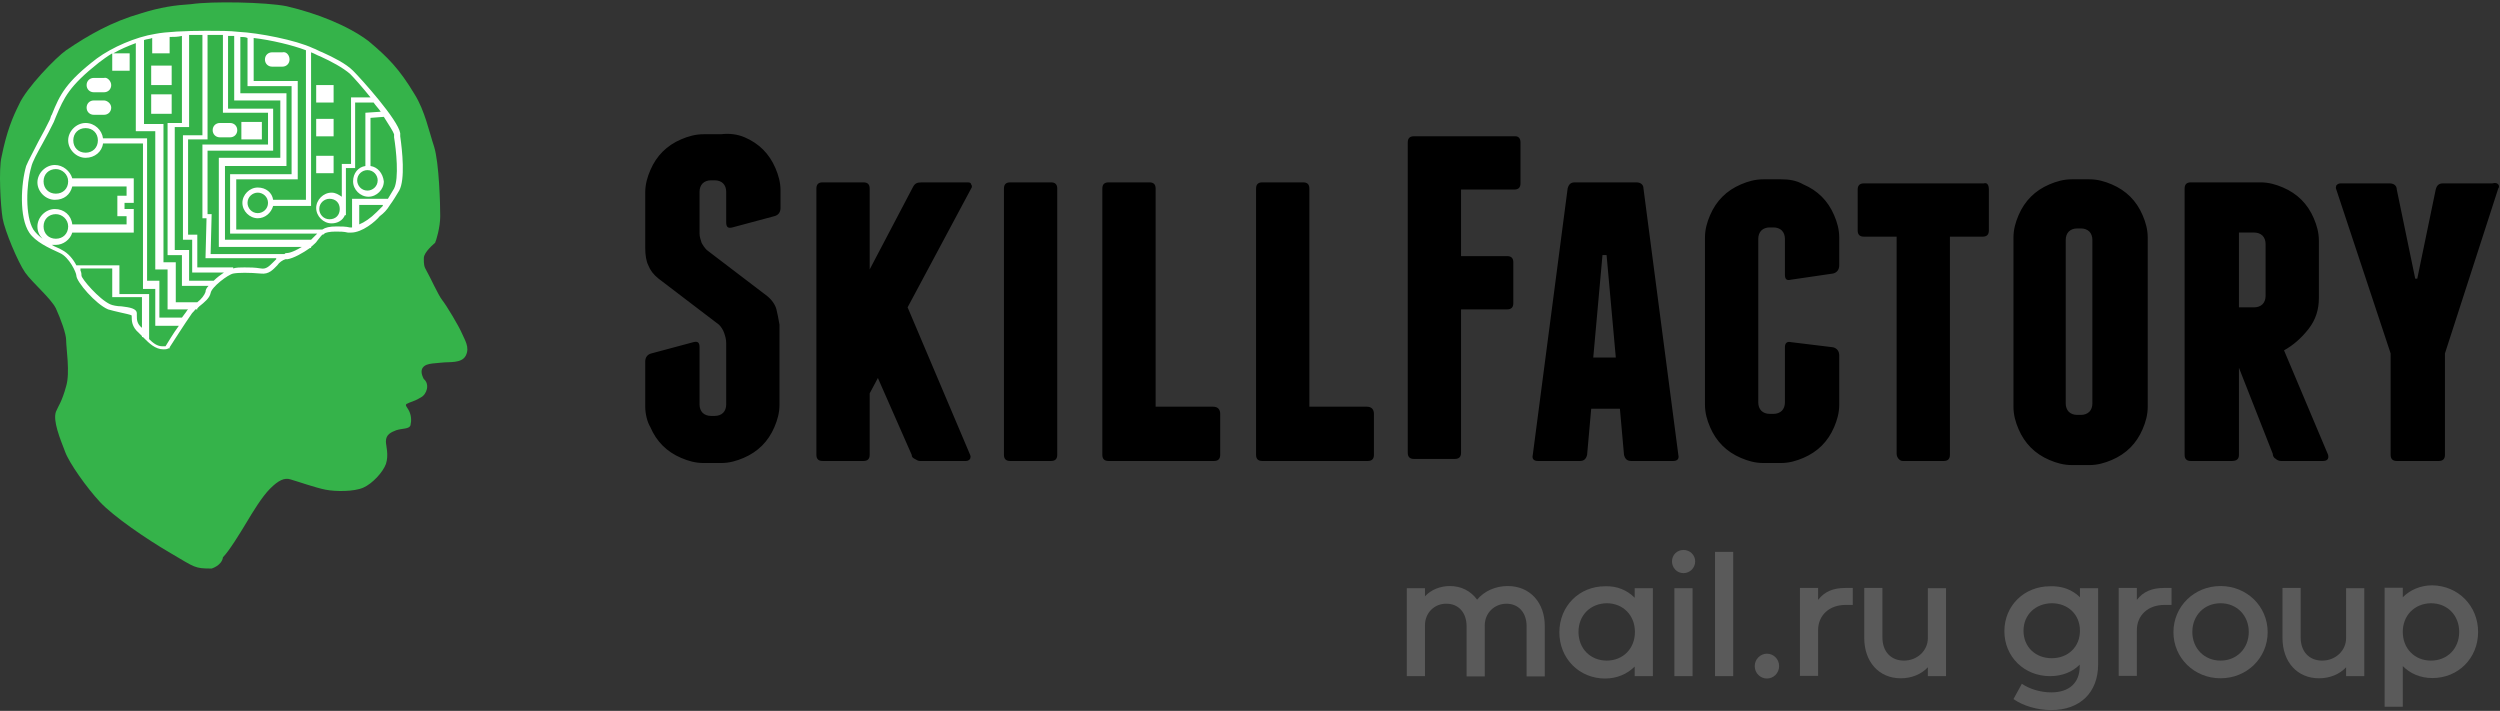 <?xml version="1.0" encoding="UTF-8"?> <svg xmlns="http://www.w3.org/2000/svg" width="837" height="238" viewBox="0 0 837 238" fill="none"><rect x="0" y="0" width="837" height="238" fill="#333333" stroke="none"/> <g clip-path="url(#clip0)"> <path fill-rule="evenodd" clip-rule="evenodd" d="M70.867 190.346C65.034 190.346 65.377 190.003 57.142 185.202C48.907 180.401 37.926 172.857 33.466 168.056C29.005 163.255 23.172 155.024 21.799 151.252C20.084 146.794 17.682 140.964 18.711 137.878C19.397 136.163 20.77 134.449 22.142 129.305C23.515 124.847 22.142 116.616 22.142 113.873C22.142 111.815 20.427 107.014 18.711 103.242C16.995 99.813 10.819 94.669 8.417 91.24C6.015 87.81 1.554 77.179 0.868 73.064C0.182 68.949 -0.504 56.604 0.525 52.489C2.241 43.915 4.299 39.114 6.358 34.999C8.76 29.512 18.711 19.224 22.142 16.824C29.691 11.68 37.583 7.222 47.191 4.478C53.711 2.421 58.514 1.735 64.005 1.392C70.867 0.363 89.053 0.706 95.916 2.078C106.21 4.478 116.504 8.594 123.367 13.738C129.886 19.224 133.661 22.997 138.808 31.57C142.239 37.057 143.612 43.915 145.327 49.059C147.043 54.546 147.386 68.606 147.386 72.378C147.386 76.151 146.014 80.609 145.67 81.295C145.327 81.638 141.896 84.381 141.896 86.439C141.896 88.496 141.896 89.182 142.925 90.897C143.955 92.611 146.7 98.784 148.072 100.499C149.445 102.213 153.562 109.072 154.592 111.472C155.621 113.873 157.337 116.273 155.964 119.017C154.592 121.76 150.474 121.074 147.729 121.417C145.327 121.76 141.896 121.417 141.21 123.818C140.866 125.189 141.896 126.904 141.896 126.904C143.955 128.619 142.925 132.048 140.866 133.077C139.151 134.106 138.808 134.106 137.092 134.791C135.376 135.477 135.72 135.477 136.749 137.192C137.778 138.907 137.778 140.964 137.435 142.336C137.092 143.708 134.69 143.365 132.631 144.051C130.916 144.736 129.2 145.422 129.2 147.823C129.2 149.194 130.229 152.281 129.2 155.367C128.171 158.111 124.739 161.883 121.651 163.255C118.563 164.626 112.386 164.626 108.955 163.941C105.524 163.255 99.691 161.197 97.289 160.511C95.23 159.825 93.171 160.854 90.426 163.597C87.681 166.341 84.593 171.485 82.534 174.914C80.475 178.344 76.701 184.516 74.642 186.574C74.299 189.317 70.867 190.346 70.867 190.346Z" fill="#35B34A"></path> <path fill-rule="evenodd" clip-rule="evenodd" d="M34.488 46.321H49.242V93.988H53.36V106.334H60.909C61.595 105.305 62.281 104.619 62.624 103.933L62.968 103.59H56.105V90.216H51.987V43.921H45.468V14.429C42.723 15.457 40.321 16.486 37.919 17.858H43.409V23.688H37.576V17.858C35.86 18.887 34.488 19.916 33.115 20.944C23.164 28.832 21.448 32.604 18.703 39.12C18.36 39.806 18.36 40.148 18.017 40.834C16.988 42.892 15.615 45.635 14.243 48.036C12.527 51.122 10.811 54.209 10.468 55.923C8.753 61.753 8.409 72.384 11.155 76.842C11.841 77.871 12.87 78.899 14.243 79.928C13.213 78.899 12.527 77.528 12.527 75.813C12.527 72.727 15.272 69.983 18.36 69.983C21.448 69.983 23.85 72.041 24.194 75.127H42.38V72.384H39.291V65.525H42.38V62.439H24.194C23.507 65.182 21.448 66.897 18.36 66.897C15.272 66.897 12.527 64.153 12.527 61.067C12.527 57.981 15.272 55.237 18.36 55.237C21.105 55.237 23.507 57.295 24.194 59.695H44.782V67.926H41.693V69.983H44.782V77.871H24.194C23.507 80.271 21.105 81.986 18.703 81.986C18.36 81.986 18.017 81.986 17.331 81.986C18.36 82.671 19.733 83.014 20.762 83.7C22.821 84.729 24.537 86.787 25.566 88.844H39.978V98.446H49.928V113.535C51.301 114.907 52.673 115.936 54.389 115.936C54.732 115.936 55.076 115.936 55.419 115.936C56.105 114.907 57.821 111.821 59.879 109.077H51.987V96.732H47.87V48.036H34.488C34.144 50.779 31.742 52.837 28.654 52.837C25.566 52.837 22.821 50.093 22.821 47.007C22.821 43.921 25.566 41.177 28.654 41.177C31.742 41.177 34.144 43.578 34.488 46.321ZM124.045 55.58V39.462L128.506 39.12C130.222 41.863 131.594 43.921 131.937 44.949V45.978C132.624 50.093 133.653 59.695 131.937 63.125C131.251 64.153 130.565 65.525 129.879 66.554H117.869V76.156C117.526 76.156 117.183 76.156 117.183 76.156C115.81 75.813 114.095 75.813 112.722 75.813C110.32 75.813 108.948 76.156 107.918 76.842H79.095V60.038H99.683V27.117H84.928V12.714C90.761 13.4 97.967 15.114 102.428 16.829V66.897H91.448C91.105 64.496 89.046 62.782 86.301 62.782C83.556 62.782 81.154 65.182 81.154 67.926C81.154 70.669 83.556 73.07 86.301 73.07C88.703 73.07 90.761 71.355 91.448 68.954H104.144V17.515C105.173 17.858 106.203 18.544 107.232 18.887C111.006 20.601 114.781 22.659 117.183 24.717C118.555 26.088 121.3 29.175 124.045 32.604H117.526V54.894H114.438V65.868C113.408 65.182 112.379 64.496 111.006 64.496C108.261 64.496 105.859 66.897 105.859 69.64C105.859 72.384 108.261 74.784 111.006 74.784C113.065 74.784 114.781 73.755 115.467 72.041H115.81V70.669C115.81 70.326 115.81 69.983 115.81 69.64C115.81 69.297 115.81 68.954 115.81 68.612V56.266H118.898V34.319H125.075C125.761 35.347 126.791 36.376 127.477 37.405L122.33 37.748V55.58C119.928 55.923 118.212 57.981 118.212 60.724C118.212 63.468 120.614 65.868 123.359 65.868C126.104 65.868 128.506 63.468 128.506 60.724C128.163 57.981 126.447 55.923 124.045 55.58ZM128.163 68.954C127.477 69.64 126.791 70.326 126.104 71.012C124.045 73.07 121.987 74.441 120.271 75.127V68.612H128.163V68.954ZM130.565 68.612C131.594 67.24 132.624 65.525 133.653 63.81C135.712 60.038 134.683 50.436 133.996 45.635V44.606C133.31 40.148 120.957 26.431 118.212 23.688C115.81 21.287 111.693 19.23 107.918 17.515C106.889 17.172 105.859 16.486 104.83 16.143C98.997 13.4 86.644 10.999 79.781 10.656C77.036 10.313 73.261 10.313 69.144 10.313C61.938 10.313 55.419 10.656 51.987 11.342C45.468 12.371 37.576 15.8 32.429 19.573C22.135 27.46 20.076 31.575 17.331 38.434C16.988 38.777 16.988 39.462 16.645 40.148C15.615 42.206 14.243 44.949 12.87 47.35C11.155 50.779 9.439 53.865 8.753 55.58C7.037 61.41 6.351 72.727 9.782 77.871C11.841 80.957 16.302 83.014 20.076 84.729C23.164 86.101 25.566 91.245 25.566 92.273C25.566 94.331 32.086 101.876 36.203 103.59C37.233 103.933 38.948 104.276 40.321 104.619C41.693 104.962 43.752 105.305 44.095 105.648V105.991C44.095 107.362 44.095 109.42 46.497 111.478C46.84 111.821 47.183 112.163 47.527 112.506V112.849H47.87L48.213 113.192C49.928 114.907 51.987 116.964 54.732 116.964C55.419 116.964 55.762 116.964 56.448 116.622H56.791V116.279C56.791 116.279 62.281 107.705 63.997 105.305C64.34 104.619 65.026 104.276 65.37 103.59H66.056V103.247C66.399 102.904 66.399 102.904 66.742 102.561C68.458 101.19 70.174 99.818 70.516 98.103C70.86 96.046 76.35 91.931 78.065 91.588C79.781 91.245 83.555 91.245 87.33 91.588C90.075 91.931 91.448 90.216 92.82 88.844C93.507 87.816 94.536 87.13 95.565 86.787H95.909H96.252C98.31 86.444 101.399 84.729 103.801 83.014H104.144V82.671C104.83 81.986 105.859 81.3 106.203 80.614C107.232 79.242 107.918 78.556 107.918 78.556C108.261 78.556 108.261 78.556 108.604 78.213C108.948 77.871 110.32 77.528 112.379 77.528C113.751 77.528 115.124 77.528 116.497 77.871C116.84 77.871 117.183 77.871 117.526 77.871C121.3 77.871 125.761 74.098 127.134 72.384C128.506 71.355 129.536 70.326 130.565 68.612ZM106.203 78.213C105.859 78.556 105.516 78.899 105.173 79.242C104.83 79.585 104.487 79.928 104.144 80.271H75.32V55.58H95.909V31.232H80.468V12.371C81.154 12.371 82.183 12.371 82.87 12.714V28.832H97.624V58.324H77.036V78.213H106.203ZM101.055 82.671C99.34 83.7 97.281 84.729 95.909 84.729C95.565 84.729 95.565 84.729 95.222 85.072H70.516L70.86 71.698H69.487V50.436H91.448V36.376H76.35V12.028C77.036 12.028 77.722 12.028 78.409 12.028V33.633H93.85V52.837H73.261V82.671H101.055ZM92.477 86.787C92.134 87.13 91.791 87.472 91.448 87.816C90.075 89.187 89.046 90.216 87.33 89.873C85.271 89.53 83.555 89.53 81.84 89.53C80.468 89.53 79.095 89.53 78.065 89.873V89.53H66.056V78.556H62.968V46.664H69.487V11.685C71.203 11.685 72.918 11.685 74.634 11.685V37.748H89.732V48.379H67.771V73.07H69.144L68.801 86.444H92.477V86.787ZM26.939 90.559C27.282 91.245 27.282 91.931 27.282 92.273C27.282 93.302 33.115 100.161 36.889 101.876C37.576 102.219 39.291 102.561 40.664 102.561C43.409 102.904 45.811 103.247 45.811 104.962C45.811 105.305 45.811 105.305 45.811 105.648C45.811 107.02 45.811 108.391 47.527 109.763V99.475H37.576V89.873H26.939V90.559ZM74.977 91.245C73.948 91.931 72.575 92.959 71.546 93.988H63.311V83.7H58.507V42.549H63.311V11.685C64.683 11.685 66.399 11.685 67.771 11.685V45.292H61.252V80.271H64.34V91.245H74.977ZM69.83 95.703C69.144 96.389 68.801 97.075 68.801 97.76C68.458 98.789 67.428 100.161 66.056 101.19H58.85V87.816H54.732V41.52H48.213V13.4C49.242 13.057 50.272 13.057 50.958 12.714V17.858H56.791V12.371C58.164 12.371 59.536 12.371 60.909 12.028V41.177H56.105V85.415H60.909V95.703H69.83ZM37.233 36.033C37.233 37.405 36.203 38.434 34.831 38.434H31.399C30.027 38.434 28.997 37.405 28.997 36.033C28.997 34.661 30.027 33.633 31.399 33.633H34.831C35.86 33.633 37.233 34.661 37.233 36.033ZM37.233 28.489C37.233 29.86 36.203 30.889 34.831 30.889H31.399C30.027 30.889 28.997 29.86 28.997 28.489C28.997 27.117 30.027 26.088 31.399 26.088H34.831C35.86 25.745 37.233 27.117 37.233 28.489ZM79.438 43.578C79.438 44.949 78.409 45.978 77.036 45.978H73.605C72.232 45.978 71.203 44.949 71.203 43.578C71.203 42.206 72.232 41.177 73.605 41.177H77.036C78.409 41.177 79.438 42.206 79.438 43.578ZM96.938 19.916C96.938 21.287 95.909 22.316 94.536 22.316H91.105C89.732 22.316 88.703 21.287 88.703 19.916C88.703 18.544 89.732 17.515 91.105 17.515H94.536C95.909 17.172 96.938 18.544 96.938 19.916ZM50.615 38.091H57.477V31.575H50.615V38.091ZM50.615 28.489H57.477V21.973H50.615V28.489ZM80.811 46.664H87.673V40.834H80.811V46.664ZM105.859 57.981H111.693V52.151H105.859V57.981ZM105.859 45.635H111.693V39.806H105.859V45.635ZM105.859 34.319H111.693V28.489H105.859V34.319ZM28.654 42.892C26.252 42.892 24.537 44.606 24.537 47.007C24.537 49.407 26.252 51.122 28.654 51.122C31.056 51.122 32.772 49.407 32.772 47.007C32.772 44.606 31.056 42.892 28.654 42.892ZM18.703 56.609C16.302 56.609 14.586 58.324 14.586 60.724C14.586 63.125 16.302 64.839 18.703 64.839C21.105 64.839 22.821 63.125 22.821 60.724C22.821 58.324 20.762 56.609 18.703 56.609ZM18.703 71.698C16.302 71.698 14.586 73.412 14.586 75.813C14.586 78.213 16.302 79.928 18.703 79.928C21.105 79.928 22.821 78.213 22.821 75.813C22.821 73.412 20.762 71.698 18.703 71.698ZM123.016 56.952C121.3 56.952 119.585 58.324 119.585 60.381C119.585 62.096 120.957 63.81 123.016 63.81C124.732 63.81 126.447 62.439 126.447 60.381C126.447 58.666 125.075 56.952 123.016 56.952ZM110.32 66.554C108.604 66.554 106.889 67.926 106.889 69.983C106.889 71.698 108.261 73.412 110.32 73.412C112.379 73.412 113.751 72.041 113.751 69.983C113.751 67.926 112.379 66.554 110.32 66.554ZM86.301 64.496C84.585 64.496 82.87 65.868 82.87 67.926C82.87 69.64 84.242 71.355 86.301 71.355C88.016 71.355 89.732 69.983 89.732 67.926C89.732 65.868 88.016 64.496 86.301 64.496Z" fill="white"></path> <path fill-rule="evenodd" clip-rule="evenodd" d="M249.308 45.968C251.709 46.997 253.769 48.368 255.484 50.083C257.199 51.798 258.572 53.855 259.603 56.256C260.632 58.656 261.318 61.057 261.318 63.8V69.63C261.318 71.002 260.632 72.031 259.26 72.373L245.191 76.146C243.817 76.489 243.131 76.146 243.131 74.431V64.143C243.131 63.114 242.788 62.086 242.102 61.4C241.416 60.714 240.387 60.371 239.358 60.371H237.984C236.954 60.371 235.925 60.714 235.239 61.4C234.553 62.086 234.21 63.114 234.21 64.143V78.203C234.21 79.232 234.553 80.261 234.896 81.29C235.239 81.975 235.925 83.004 236.611 83.69L256.856 99.122C258.572 100.494 259.603 102.208 259.946 103.58C260.289 104.952 260.632 106.666 260.975 108.724V135.472C260.975 138.216 260.289 140.616 259.26 143.017C258.229 145.417 256.856 147.475 255.141 149.189C253.426 150.904 251.366 152.276 248.965 153.305C246.563 154.334 244.16 155.019 241.416 155.019H235.582C232.838 155.019 230.435 154.334 228.034 153.305C225.632 152.276 223.572 150.904 221.857 149.189C220.142 147.475 218.77 145.417 217.741 143.017C216.709 141.302 216.023 138.559 216.023 136.158V121.069C216.023 119.698 216.709 118.669 218.084 118.326L232.152 114.554C233.524 114.211 234.21 114.554 234.21 116.268V135.472C234.21 136.501 234.553 137.53 235.239 138.216C235.925 138.902 236.954 139.245 237.984 139.245H239.358C240.387 139.245 241.416 138.902 242.102 138.216C242.788 137.53 243.131 136.501 243.131 135.472V114.897C243.131 113.525 242.788 112.496 242.445 111.467C242.102 110.439 241.416 109.41 240.73 108.724L220.485 93.292C218.77 91.921 217.741 90.549 217.053 88.834C216.366 87.462 216.023 85.405 216.023 83.004V64.486C216.023 61.743 216.709 59.342 217.741 56.942C218.77 54.541 220.142 52.483 221.857 50.769C223.572 49.054 225.632 47.682 228.034 46.654C230.435 45.625 232.838 44.939 235.582 44.939H241.416C244.16 44.596 246.906 44.939 249.308 45.968ZM325.14 61.743C325.483 62.086 325.483 62.771 325.14 63.114L303.866 102.894L324.797 152.276C325.14 152.962 324.797 153.305 324.797 153.648C324.454 153.991 324.111 154.334 323.425 154.334H307.984C307.298 154.334 306.955 153.991 306.267 153.648C305.581 153.305 305.238 152.962 305.238 152.276L293.916 126.556L291.17 131.7V152.276C291.17 153.648 290.484 154.334 289.112 154.334H275.386C274.014 154.334 273.328 153.648 273.328 152.276V63.114C273.328 61.743 274.014 61.057 275.386 61.057H289.112C290.484 61.057 291.17 61.743 291.17 63.114V90.206L305.581 62.771C306.267 61.4 306.955 61.057 308.671 61.057H324.111C324.797 61.057 325.14 61.4 325.14 61.743ZM353.963 152.276C353.963 153.648 353.277 154.334 351.905 154.334H338.179C336.807 154.334 336.121 153.648 336.121 152.276V63.114C336.121 61.743 336.807 61.057 338.179 61.057H351.905C353.277 61.057 353.963 61.743 353.963 63.114V152.276ZM408.521 138.559V152.276C408.521 153.648 407.835 154.334 406.463 154.334H371.121C369.749 154.334 369.062 153.648 369.062 152.276V63.114C369.062 61.743 369.749 61.057 371.121 61.057H384.846C386.218 61.057 386.904 61.743 386.904 63.114V136.158H406.12C407.835 136.158 408.521 137.187 408.521 138.559ZM459.992 138.559V152.276C459.992 153.648 459.306 154.334 457.934 154.334H422.59C421.217 154.334 420.531 153.648 420.531 152.276V63.114C420.531 61.743 421.217 61.057 422.59 61.057H436.315C437.689 61.057 438.375 61.743 438.375 63.114V136.158H457.591C459.306 136.158 459.992 137.187 459.992 138.559ZM509.06 47.682V61.4C509.06 62.771 508.374 63.457 507.002 63.457H489.158V85.748H504.599C505.973 85.748 506.659 86.434 506.659 87.805V101.522C506.659 102.894 505.973 103.58 504.599 103.58H489.158V151.59C489.158 152.962 488.472 153.648 487.1 153.648H473.375C472.002 153.648 471.316 152.962 471.316 151.59V47.682C471.316 46.311 472.002 45.625 473.375 45.625H507.345C508.374 45.625 509.06 46.311 509.06 47.682ZM561.903 152.276C562.246 153.648 561.56 154.334 560.186 154.334H546.118C544.746 154.334 544.059 153.648 543.716 152.276L542.344 136.844H532.735L531.363 152.276C531.02 153.648 530.334 154.334 528.962 154.334H514.894C513.522 154.334 512.835 153.648 513.178 152.276L524.844 63.114C525.187 61.743 525.873 61.057 527.247 61.057H547.835C549.207 61.057 550.236 61.743 550.236 63.114L561.903 152.276ZM603.765 61.743C606.167 62.771 608.227 64.143 609.942 65.858C611.657 67.572 613.029 69.63 614.058 72.031C615.089 74.431 615.776 76.832 615.776 79.575V88.834C615.776 90.206 615.087 91.235 613.715 91.577L599.647 93.635C598.275 93.978 597.589 93.635 597.589 91.921V79.918C597.589 78.889 597.246 77.86 596.56 77.174C595.874 76.489 594.844 76.146 593.813 76.146H592.441C591.412 76.146 590.383 76.489 589.697 77.174C589.011 77.86 588.668 78.889 588.668 79.918V134.786C588.668 135.815 589.011 136.844 589.697 137.53C590.383 138.216 591.412 138.559 592.441 138.559H593.813C594.844 138.559 595.874 138.216 596.56 137.53C597.246 136.844 597.589 135.815 597.589 134.786V116.268C597.589 114.897 598.275 114.211 599.647 114.554L613.715 116.268C615.087 116.611 615.776 117.64 615.776 119.012V135.472C615.776 138.216 615.089 140.616 614.058 143.017C613.029 145.417 611.657 147.475 609.942 149.189C608.227 150.904 606.167 152.276 603.765 153.305C601.364 154.334 598.961 155.019 596.217 155.019H590.383C587.639 155.019 585.235 154.334 582.834 153.305C580.431 152.276 578.373 150.904 576.658 149.189C574.943 147.475 573.568 145.417 572.539 143.017C571.51 140.616 570.824 138.216 570.824 135.472V79.575C570.824 76.832 571.51 74.431 572.539 72.031C573.568 69.63 574.943 67.572 576.658 65.858C578.373 64.143 580.431 62.771 582.834 61.743C585.235 60.714 587.639 60.028 590.383 60.028H596.217C598.961 60.028 601.364 60.371 603.765 61.743ZM665.872 63.457V77.174C665.872 78.546 665.186 79.232 663.814 79.232H652.833V152.276C652.833 153.648 652.147 154.334 650.775 154.334H637.05C636.364 154.334 636.02 153.991 635.677 153.648C635.332 153.305 634.989 152.619 634.989 151.933V79.232H624.01C622.638 79.232 621.952 78.546 621.952 77.174V63.457C621.952 62.086 622.638 61.4 624.01 61.4H664.157C665.186 61.057 665.872 61.743 665.872 63.457ZM719.059 136.158C719.059 138.902 718.372 141.302 717.341 143.703C716.312 146.103 714.94 148.161 713.225 149.875C711.51 151.59 709.45 152.962 707.048 153.991C704.647 155.019 702.244 155.705 699.5 155.705H693.666C690.922 155.705 688.519 155.019 686.117 153.991C683.716 152.962 681.656 151.59 679.941 149.875C678.226 148.161 676.853 146.103 675.822 143.703C674.793 141.302 674.107 138.902 674.107 136.158V79.575C674.107 76.832 674.793 74.431 675.822 72.031C676.853 69.63 678.226 67.572 679.941 65.858C681.656 64.143 683.716 62.771 686.117 61.743C688.519 60.714 690.922 60.028 693.666 60.028H699.5C702.244 60.028 704.647 60.714 707.048 61.743C709.45 62.771 711.51 64.143 713.225 65.858C714.94 67.572 716.312 69.63 717.341 72.031C718.372 74.431 719.059 76.832 719.059 79.575V136.158ZM749.597 152.276C749.597 153.648 748.91 154.334 747.195 154.334H733.47C732.098 154.334 731.41 153.648 731.41 152.276V63.114C731.41 61.743 732.098 61.057 733.47 61.057H756.802C759.549 61.057 761.95 61.743 764.351 62.771C766.754 63.8 768.812 65.172 770.528 66.886C772.243 68.601 773.617 70.659 774.646 73.059C775.675 75.46 776.361 77.86 776.361 80.604V99.808C776.361 103.58 775.332 107.009 772.931 110.096C770.528 113.182 767.783 115.582 764.694 117.297L779.448 152.276C779.793 153.648 779.105 154.334 777.733 154.334H763.665C762.979 154.334 762.293 153.991 761.95 153.648C761.264 153.305 760.921 152.619 760.921 151.933L749.597 123.127V152.276ZM836.41 61.743C836.753 62.086 836.753 62.771 836.41 63.114L818.566 118.326V152.276C818.566 153.648 817.88 154.334 816.508 154.334H802.44C801.068 154.334 800.382 153.648 800.382 152.276V118.326L782.195 63.457C781.852 62.771 782.195 62.429 782.195 62.086C782.538 61.743 782.881 61.4 783.567 61.4H800.036C801.411 61.4 802.44 62.086 802.44 63.457L808.616 93.292H809.302L815.479 63.457C815.822 62.086 816.508 61.4 817.88 61.4H834.352C835.724 61.057 836.067 61.4 836.41 61.743ZM540.972 119.698L537.883 85.405H536.511L533.423 119.698H540.972ZM700.529 80.261C700.529 79.232 700.186 78.203 699.5 77.517C698.814 76.832 697.785 76.489 696.753 76.489H695.381C694.352 76.489 693.323 76.832 692.637 77.517C691.951 78.203 691.608 79.232 691.608 80.261V135.13C691.608 136.158 691.951 137.187 692.637 137.873C693.323 138.559 694.352 138.902 695.381 138.902H696.753C697.785 138.902 698.814 138.559 699.5 137.873C700.186 137.187 700.529 136.158 700.529 135.13V80.261ZM749.597 102.894H754.744C755.773 102.894 756.802 102.551 757.488 101.865C758.174 101.179 758.517 100.151 758.517 99.122V81.633C758.517 80.604 758.174 79.575 757.488 78.889C756.802 78.203 755.773 77.86 754.744 77.86H749.597V102.894Z" fill="black"></path> <path d="M477.081 209.326V226.369H470.996V196.924H477.081V199.645C479.082 197.484 482.125 196.204 485.407 196.204C489.17 196.204 492.372 197.804 494.534 200.765C496.936 197.884 500.699 196.204 504.782 196.204C512.227 196.204 517.191 201.725 517.191 209.566V226.449H511.106V209.646C511.106 205.166 508.464 202.125 504.381 202.125C500.298 202.125 497.096 205.246 497.096 209.406V226.449H491.011V209.646C491.011 205.166 488.369 202.125 484.286 202.125C480.283 202.045 477.081 205.166 477.081 209.326Z" fill="#5A5A5A"></path> <path d="M547.294 200.125V196.924H553.379V226.369H547.294V223.168C544.812 225.649 541.37 227.169 537.367 227.169C528.72 227.169 522.075 220.448 522.075 211.726C522.075 202.925 528.72 196.284 537.367 196.284C541.45 196.124 544.812 197.644 547.294 200.125ZM528.48 211.566C528.48 217.167 532.483 221.168 537.927 221.168C543.451 221.168 547.374 217.087 547.374 211.566C547.374 206.046 543.451 201.965 537.927 201.965C532.483 202.045 528.48 205.966 528.48 211.566Z" fill="#5A5A5A"></path> <path d="M567.549 187.964C567.549 190.124 565.788 191.884 563.626 191.884C561.464 191.884 559.783 190.124 559.783 187.964C559.783 185.803 561.464 184.123 563.626 184.123C565.788 184.123 567.549 185.803 567.549 187.964ZM566.668 226.37H560.584V196.925H566.668V226.37Z" fill="#5A5A5A"></path> <path d="M580.279 226.37H574.194V184.764H580.279V226.37Z" fill="#5A5A5A"></path> <path d="M591.566 227.17C589.405 227.17 587.483 225.41 587.483 223.009C587.483 220.609 589.485 218.849 591.566 218.849C593.728 218.849 595.65 220.609 595.65 223.009C595.65 225.41 593.728 227.17 591.566 227.17Z" fill="#5A5A5A"></path> <path d="M608.701 211.008V226.291H602.616V196.846H608.701V200.846C610.862 198.046 613.745 196.846 617.908 196.846H620.31V202.527H617.908C612.464 202.527 608.701 205.967 608.701 211.008Z" fill="#5A5A5A"></path> <path d="M645.447 213.648V196.926H651.532V226.371H645.447V223.41C643.286 225.73 640.003 227.091 636.401 227.091C629.035 227.091 624.151 221.57 624.151 213.568V196.846H630.236V213.408C630.236 218.209 633.118 221.17 637.441 221.17C641.925 221.17 645.447 217.809 645.447 213.648Z" fill="#5A5A5A"></path> <path d="M696.368 199.966V196.925H702.452V222.449C702.452 231.891 696.368 237.732 686.76 237.732C682.037 237.732 677.313 236.292 674.111 234.051L676.913 228.93C679.475 230.691 683.238 231.811 686.76 231.811C692.765 231.811 696.287 228.61 696.287 223.09V222.529C693.806 225.01 690.363 226.37 686.36 226.37C677.713 226.37 671.068 219.889 671.068 211.328C671.068 202.766 677.713 196.285 686.36 196.285C690.443 196.125 693.886 197.485 696.368 199.966ZM677.473 211.168C677.473 216.608 681.476 220.369 686.92 220.369C692.445 220.369 696.368 216.528 696.368 211.168C696.368 205.807 692.445 201.966 686.92 201.966C681.476 202.046 677.473 205.807 677.473 211.168Z" fill="#5A5A5A"></path> <path d="M715.421 211.008V226.291H709.336V196.846H715.421V200.846C717.582 198.046 720.464 196.846 724.627 196.846H727.029V202.527H724.627C719.183 202.527 715.421 205.967 715.421 211.008Z" fill="#5A5A5A"></path> <path d="M743.441 227.089C734.634 227.089 727.669 220.288 727.669 211.647C727.669 203.005 734.634 196.204 743.441 196.204C752.248 196.204 759.213 203.005 759.213 211.647C759.213 220.288 752.248 227.089 743.441 227.089ZM743.441 221.168C748.885 221.168 752.888 217.088 752.888 211.567C752.888 206.046 748.885 201.965 743.441 201.965C737.997 201.965 733.994 206.046 733.994 211.567C733.994 217.088 737.997 221.168 743.441 221.168Z" fill="#5A5A5A"></path> <path d="M785.474 213.648V196.926H791.559V226.371H785.474V223.41C783.312 225.73 780.03 227.091 776.427 227.091C769.061 227.091 764.178 221.57 764.178 213.568V196.846H770.262V213.408C770.262 218.209 773.145 221.17 777.468 221.17C781.951 221.17 785.474 217.809 785.474 213.648Z" fill="#5A5A5A"></path> <path d="M829.667 211.568C829.667 220.37 823.022 227.011 814.375 227.011C810.292 227.011 806.93 225.491 804.448 223.01V236.612H798.363V196.766H804.448V199.966C806.93 197.486 810.372 195.966 814.375 195.966C823.022 196.126 829.667 202.847 829.667 211.568ZM804.448 211.568C804.448 217.089 808.371 221.17 813.895 221.17C819.339 221.17 823.342 217.169 823.342 211.568C823.342 205.967 819.339 201.967 813.895 201.967C808.371 202.047 804.448 206.047 804.448 211.568Z" fill="#5A5A5A"></path> </g> <defs> <clipPath id="clip0"> <rect width="837" height="238" fill="white"></rect> </clipPath> </defs> </svg> 